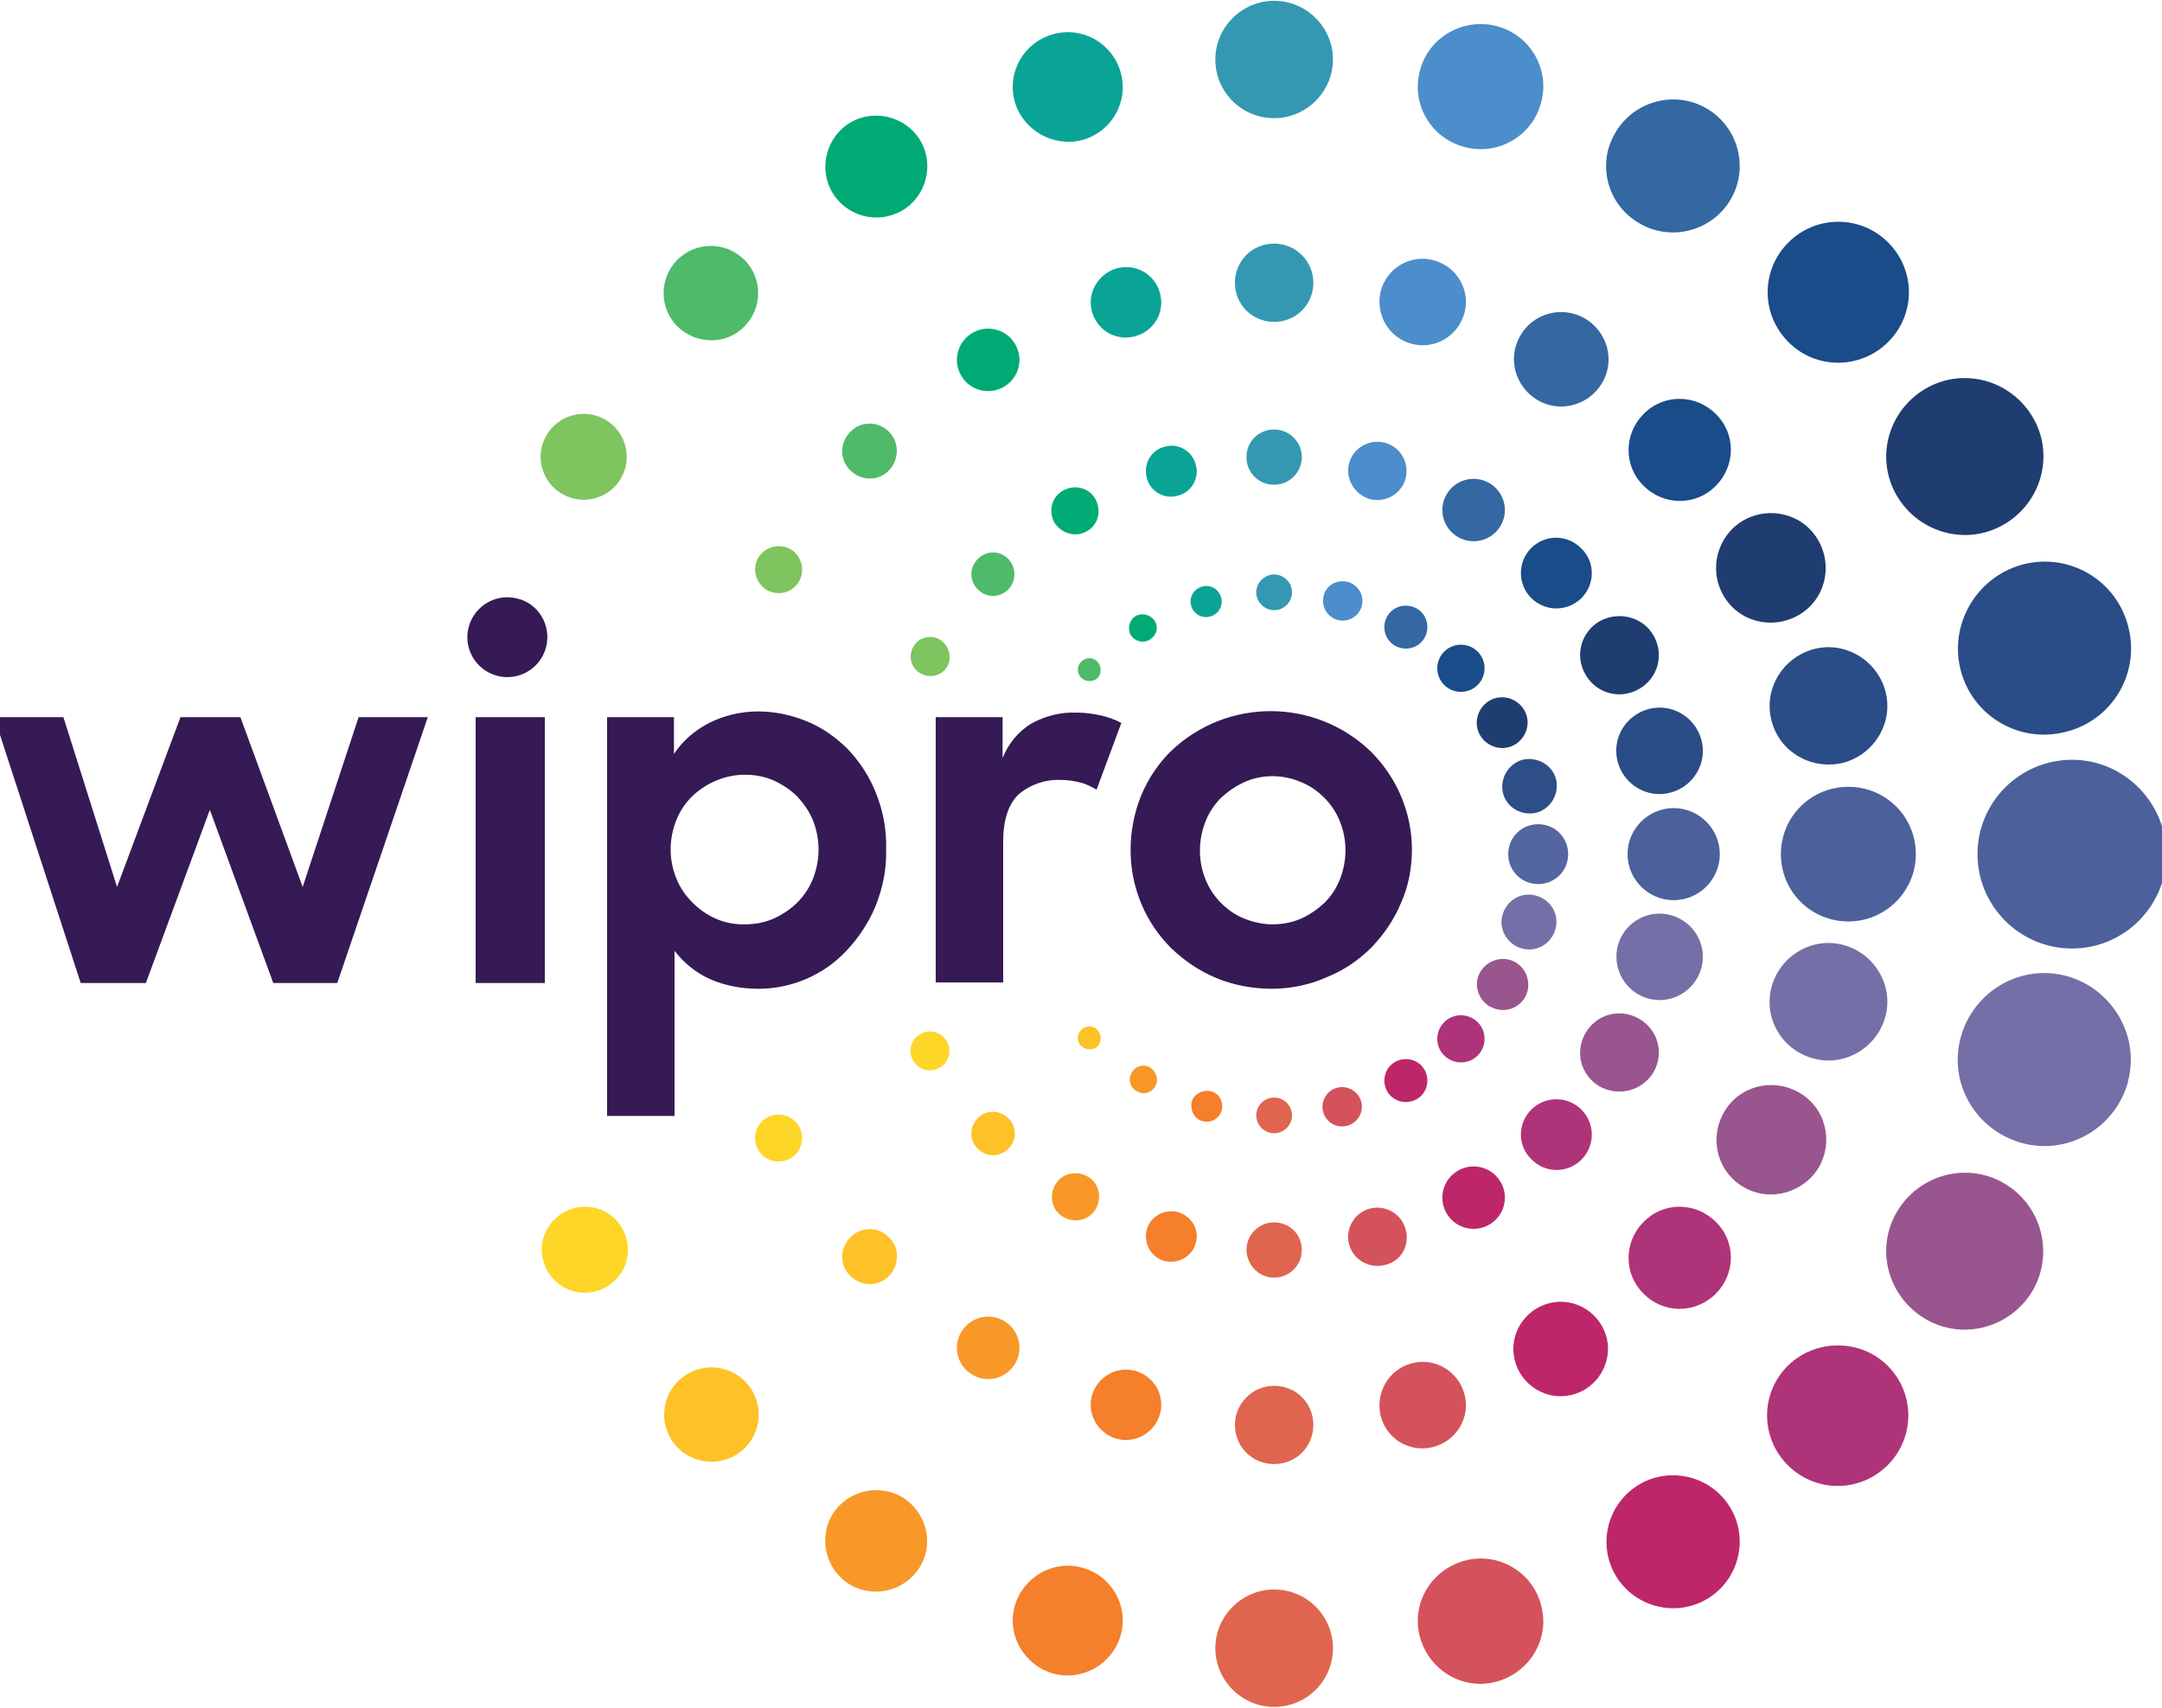 <svg width="81" height="64" viewBox="0 0 81 64" fill="none" xmlns="http://www.w3.org/2000/svg">
<g clip-path="url(#clip0_34_251)">
<path d="M73.462 25.123C73.915 26.848 75.686 27.882 77.436 27.408C79.164 26.955 80.201 25.188 79.726 23.441C79.272 21.717 77.501 20.682 75.751 21.156C74.045 21.631 73.008 23.398 73.462 25.123Z" fill="#2A4C87"/>
<path d="M69.077 28.572C70.243 28.249 70.956 27.041 70.632 25.877C70.308 24.713 69.098 24.002 67.932 24.325C66.766 24.649 66.053 25.856 66.377 27.02C66.679 28.184 67.889 28.874 69.077 28.572Z" fill="#2A4C87"/>
<path d="M62.597 29.693C63.461 29.456 63.979 28.572 63.742 27.71C63.504 26.848 62.618 26.33 61.754 26.567C60.89 26.805 60.372 27.688 60.61 28.551C60.847 29.413 61.733 29.93 62.597 29.693Z" fill="#2A4C87"/>
<path d="M57.564 30.448C58.104 30.297 58.428 29.736 58.298 29.197C58.169 28.658 57.586 28.335 57.045 28.464C56.505 28.615 56.181 29.176 56.311 29.715C56.441 30.253 57.002 30.577 57.564 30.448Z" fill="#2E4E88"/>
<path d="M71.064 18.57C71.885 19.971 73.678 20.467 75.082 19.647C76.486 18.828 76.982 17.039 76.162 15.638C75.341 14.236 73.548 13.741 72.144 14.56C70.74 15.379 70.243 17.168 71.064 18.57Z" fill="#1F3D70"/>
<path d="M64.562 22.299C65.124 23.291 66.377 23.614 67.371 23.053C68.364 22.493 68.688 21.242 68.126 20.251C67.565 19.259 66.312 18.936 65.319 19.496C64.347 20.057 64.001 21.307 64.562 22.299Z" fill="#1F3D70"/>
<path d="M59.94 23.269C59.227 23.679 58.99 24.563 59.4 25.274C59.81 25.985 60.696 26.223 61.409 25.813C62.122 25.403 62.359 24.52 61.949 23.808C61.56 23.118 60.653 22.881 59.94 23.269Z" fill="#1F3D70"/>
<path d="M55.815 26.244C55.361 26.503 55.188 27.085 55.447 27.538C55.706 27.99 56.29 28.163 56.743 27.904C57.197 27.645 57.37 27.063 57.111 26.611C56.851 26.158 56.268 25.985 55.815 26.244Z" fill="#1F3D70"/>
<path d="M70.74 12.813C71.777 11.779 71.777 10.119 70.74 9.084C69.703 8.049 68.04 8.049 67.003 9.084C65.966 10.119 65.966 11.779 67.003 12.813C68.018 13.848 69.703 13.848 70.74 12.813Z" fill="#194C88"/>
<path d="M64.281 15.508C63.526 14.754 62.316 14.754 61.581 15.508C60.825 16.263 60.825 17.47 61.581 18.203C62.337 18.957 63.547 18.957 64.281 18.203C65.037 17.448 65.037 16.241 64.281 15.508Z" fill="#194C88"/>
<path d="M57.37 20.531C56.851 21.049 56.851 21.89 57.37 22.407C57.888 22.924 58.73 22.924 59.249 22.407C59.767 21.89 59.767 21.049 59.249 20.553C58.73 20.014 57.888 20.014 57.37 20.531Z" fill="#194C88"/>
<path d="M54.108 25.662C54.454 26.007 55.015 26.007 55.361 25.662C55.706 25.317 55.706 24.757 55.361 24.412C55.015 24.067 54.454 24.067 54.108 24.412C53.762 24.757 53.762 25.317 54.108 25.662Z" fill="#194C88"/>
<path d="M61.43 8.373C62.618 9.063 64.152 8.653 64.843 7.467C65.534 6.282 65.124 4.751 63.936 4.061C62.748 3.371 61.215 3.781 60.523 4.967C59.81 6.152 60.221 7.683 61.43 8.373Z" fill="#3468A3"/>
<path d="M56.959 12.576C56.462 13.417 56.765 14.495 57.607 14.991C58.45 15.487 59.53 15.185 60.026 14.344C60.523 13.503 60.221 12.425 59.378 11.93C58.514 11.434 57.434 11.736 56.959 12.576Z" fill="#3468A3"/>
<path d="M55.793 18.095C55.231 17.772 54.518 17.966 54.194 18.526C53.87 19.087 54.065 19.798 54.626 20.122C55.188 20.445 55.901 20.251 56.225 19.691C56.549 19.13 56.354 18.419 55.793 18.095Z" fill="#3468A3"/>
<path d="M53.071 22.794C52.682 22.579 52.185 22.708 51.969 23.096C51.754 23.484 51.883 23.98 52.272 24.196C52.661 24.411 53.157 24.282 53.373 23.894C53.59 23.506 53.46 23.01 53.071 22.794Z" fill="#3468A3"/>
<path d="M54.864 5.505C56.117 5.85 57.413 5.095 57.737 3.845C58.082 2.595 57.326 1.301 56.074 0.978C54.821 0.655 53.525 1.388 53.201 2.638C52.855 3.888 53.611 5.182 54.864 5.505Z" fill="#4C8DCB"/>
<path d="M52.877 12.878C53.741 13.115 54.626 12.598 54.864 11.736C55.102 10.873 54.583 9.989 53.719 9.752C52.855 9.515 51.969 10.032 51.732 10.895C51.516 11.757 52.013 12.641 52.877 12.878Z" fill="#4C8DCB"/>
<path d="M51.322 18.699C51.905 18.849 52.51 18.505 52.661 17.922C52.812 17.34 52.467 16.737 51.883 16.586C51.3 16.435 50.695 16.78 50.544 17.362C50.393 17.922 50.739 18.526 51.322 18.699Z" fill="#4C8DCB"/>
<path d="M49.593 22.32C49.486 22.709 49.723 23.118 50.112 23.226C50.501 23.334 50.911 23.097 51.019 22.709C51.127 22.32 50.889 21.911 50.501 21.803C50.09 21.695 49.68 21.933 49.593 22.32Z" fill="#4C8DCB"/>
<path d="M47.736 4.427C48.946 4.427 49.939 3.436 49.939 2.228C49.939 1.021 48.946 0.03 47.736 0.03C46.526 0.03 45.533 1.021 45.533 2.228C45.533 3.457 46.526 4.427 47.736 4.427Z" fill="#3498B3"/>
<path d="M47.736 9.127C46.915 9.127 46.267 9.774 46.267 10.593C46.267 11.412 46.915 12.059 47.736 12.059C48.557 12.059 49.205 11.412 49.205 10.593C49.205 9.795 48.557 9.127 47.736 9.127Z" fill="#3498B3"/>
<path d="M48.773 17.125C48.773 16.565 48.319 16.091 47.736 16.091C47.153 16.091 46.699 16.543 46.699 17.125C46.699 17.707 47.153 18.16 47.736 18.16C48.319 18.16 48.773 17.686 48.773 17.125Z" fill="#3498B3"/>
<path d="M47.736 21.523C47.369 21.523 47.066 21.825 47.066 22.191C47.066 22.558 47.369 22.86 47.736 22.86C48.103 22.86 48.406 22.558 48.406 22.191C48.406 21.825 48.103 21.523 47.736 21.523Z" fill="#3498B3"/>
<path d="M40.543 5.247C41.645 4.945 42.293 3.824 41.99 2.725C41.688 1.625 40.565 0.978 39.463 1.28C38.362 1.582 37.714 2.703 38.016 3.802C38.319 4.88 39.463 5.527 40.543 5.247Z" fill="#0AA496"/>
<path d="M40.91 11.671C41.105 12.382 41.817 12.792 42.53 12.598C43.243 12.404 43.654 11.692 43.459 10.981C43.265 10.27 42.552 9.86 41.839 10.054C41.148 10.248 40.716 10.981 40.91 11.671Z" fill="#0AA496"/>
<path d="M42.962 17.901C43.092 18.419 43.632 18.721 44.129 18.57C44.647 18.44 44.95 17.901 44.798 17.405C44.669 16.888 44.129 16.586 43.632 16.737C43.114 16.866 42.833 17.384 42.962 17.901C42.962 17.88 42.962 17.88 42.962 17.901Z" fill="#0AA496"/>
<path d="M44.626 22.687C44.712 23.011 45.036 23.183 45.338 23.097C45.662 23.011 45.835 22.687 45.749 22.385C45.662 22.062 45.338 21.89 45.036 21.976C44.734 22.062 44.539 22.364 44.626 22.687Z" fill="#0AA496"/>
<path d="M33.782 7.898C34.69 7.381 35.014 6.195 34.495 5.29C33.977 4.384 32.789 4.061 31.881 4.578C30.974 5.096 30.65 6.281 31.169 7.187C31.709 8.114 32.875 8.416 33.782 7.898Z" fill="#00AA75"/>
<path d="M37.606 14.495C38.167 14.172 38.362 13.46 38.038 12.9C37.714 12.339 37.001 12.145 36.439 12.469C35.878 12.792 35.683 13.503 36.007 14.064C36.31 14.624 37.044 14.818 37.606 14.495Z" fill="#00AA75"/>
<path d="M40.716 19.906C41.148 19.669 41.278 19.13 41.04 18.699C40.803 18.268 40.263 18.139 39.831 18.376C39.398 18.613 39.269 19.152 39.507 19.583C39.766 19.992 40.306 20.143 40.716 19.906Z" fill="#00AA75"/>
<path d="M43.265 23.269C43.114 23.032 42.811 22.946 42.552 23.075C42.315 23.226 42.228 23.528 42.358 23.786C42.509 24.023 42.811 24.11 43.049 23.98C43.33 23.829 43.416 23.506 43.265 23.269Z" fill="#00AA75"/>
<path d="M27.886 12.232C28.577 11.542 28.577 10.421 27.886 9.731C27.194 9.041 26.071 9.041 25.38 9.731C24.689 10.421 24.689 11.542 25.38 12.232C26.093 12.921 27.216 12.921 27.886 12.232Z" fill="#4FBA6A"/>
<path d="M33.307 16.176C32.897 15.767 32.249 15.767 31.86 16.176C31.45 16.586 31.45 17.233 31.86 17.621C32.27 18.03 32.918 18.03 33.307 17.621C33.696 17.211 33.696 16.564 33.307 16.176Z" fill="#4FBA6A"/>
<path d="M37.778 20.941C37.454 20.617 36.958 20.617 36.634 20.941C36.31 21.264 36.31 21.76 36.634 22.083C36.958 22.407 37.454 22.407 37.778 22.083C38.081 21.76 38.081 21.264 37.778 20.941Z" fill="#4FBA6A"/>
<path d="M41.105 24.778C40.932 24.606 40.651 24.627 40.5 24.8C40.327 24.972 40.349 25.253 40.522 25.403C40.694 25.554 40.954 25.554 41.126 25.403C41.278 25.231 41.278 24.951 41.105 24.778Z" fill="#4FBA6A"/>
<path d="M21.06 18.505C21.837 18.958 22.831 18.677 23.263 17.923C23.717 17.147 23.436 16.155 22.68 15.724C21.902 15.271 20.909 15.551 20.477 16.306C20.023 17.061 20.282 18.052 21.06 18.505Z" fill="#7EC45F"/>
<path d="M29.614 20.574C29.182 20.337 28.663 20.488 28.404 20.898C28.166 21.329 28.318 21.846 28.728 22.105C29.16 22.342 29.678 22.213 29.938 21.782C30.175 21.35 30.024 20.811 29.614 20.574Z" fill="#7EC45F"/>
<path d="M35.208 23.959C34.862 23.765 34.409 23.873 34.214 24.239C34.02 24.584 34.128 25.037 34.495 25.231C34.841 25.425 35.294 25.317 35.489 24.972C35.683 24.627 35.554 24.175 35.208 23.959Z" fill="#7EC45F"/>
<path d="M77.63 28.465C75.686 28.465 74.088 30.038 74.088 32C74.088 33.94 75.665 35.536 77.63 35.536C79.575 35.536 81.151 33.962 81.173 32.022C81.151 30.06 79.575 28.465 77.63 28.465Z" fill="#4C609B"/>
<path d="M71.777 32C71.777 30.599 70.654 29.478 69.25 29.478C67.846 29.478 66.722 30.599 66.722 32C66.722 33.401 67.846 34.522 69.25 34.522C70.632 34.522 71.777 33.401 71.777 32Z" fill="#4C609B"/>
<path d="M62.705 30.275C61.754 30.275 60.977 31.052 60.977 32C60.977 32.949 61.754 33.725 62.705 33.725C63.655 33.725 64.433 32.949 64.433 32C64.433 31.052 63.655 30.275 62.705 30.275Z" fill="#4C609B"/>
<path d="M58.752 32C58.752 31.375 58.255 30.879 57.629 30.879C57.002 30.879 56.506 31.375 56.506 32C56.506 32.625 57.002 33.121 57.629 33.121C58.255 33.121 58.752 32.625 58.752 32Z" fill="#54669F"/>
<path d="M77.436 36.57C75.708 36.096 73.937 37.131 73.462 38.855C72.986 40.58 74.023 42.348 75.751 42.822C77.479 43.296 79.25 42.262 79.725 40.537C79.725 40.537 79.725 40.537 79.725 40.515C80.179 38.812 79.142 37.044 77.436 36.57Z" fill="#746FA7"/>
<path d="M67.932 39.653C69.098 39.977 70.308 39.265 70.632 38.101C70.956 36.937 70.243 35.73 69.077 35.406C67.91 35.083 66.701 35.794 66.377 36.959C66.053 38.123 66.744 39.33 67.932 39.653Z" fill="#746FA7"/>
<path d="M61.754 37.411C62.618 37.648 63.504 37.13 63.742 36.268C63.979 35.406 63.461 34.522 62.597 34.285C61.733 34.048 60.847 34.565 60.61 35.428C60.394 36.29 60.89 37.174 61.754 37.411Z" fill="#746FA7"/>
<path d="M57.024 35.535C57.564 35.686 58.126 35.363 58.277 34.803C58.428 34.264 58.104 33.703 57.542 33.552C57.002 33.401 56.441 33.725 56.29 34.285C56.139 34.803 56.462 35.385 57.024 35.535C57.024 35.514 57.024 35.514 57.024 35.535Z" fill="#746FA7"/>
<path d="M75.082 44.331C73.678 43.512 71.885 44.008 71.064 45.409C70.243 46.81 70.74 48.6 72.144 49.419C73.548 50.238 75.341 49.742 76.162 48.341C76.961 46.94 76.486 45.15 75.082 44.331Z" fill="#99558E"/>
<path d="M68.148 43.727C68.71 42.736 68.386 41.485 67.392 40.925C66.398 40.364 65.146 40.688 64.584 41.679C64.022 42.671 64.346 43.921 65.34 44.482C66.312 45.042 67.565 44.697 68.148 43.727Z" fill="#99558E"/>
<path d="M61.949 40.17C62.359 39.459 62.122 38.575 61.409 38.166C60.696 37.756 59.81 37.993 59.4 38.705C58.99 39.416 59.227 40.3 59.94 40.709C60.653 41.097 61.538 40.86 61.949 40.17Z" fill="#99558E"/>
<path d="M57.132 37.368C57.391 36.915 57.24 36.333 56.786 36.053C56.333 35.794 55.75 35.945 55.469 36.398C55.188 36.851 55.361 37.433 55.814 37.713C55.814 37.713 55.814 37.713 55.836 37.713C56.29 37.972 56.873 37.821 57.132 37.368Z" fill="#99558E"/>
<path d="M66.982 51.165C65.945 52.2 65.945 53.86 66.982 54.895C68.019 55.929 69.682 55.929 70.719 54.895C71.755 53.86 71.755 52.2 70.719 51.165C69.703 50.152 68.019 50.152 66.982 51.165Z" fill="#AF3379"/>
<path d="M64.281 48.47C65.037 47.716 65.037 46.509 64.281 45.776C63.526 45.021 62.316 45.021 61.581 45.776C60.825 46.53 60.825 47.737 61.581 48.47C62.316 49.225 63.526 49.225 64.281 48.47Z" fill="#AF3379"/>
<path d="M59.249 43.447C59.767 42.93 59.767 42.089 59.249 41.572C58.73 41.054 57.888 41.054 57.37 41.572C56.851 42.089 56.851 42.93 57.37 43.426C57.888 43.965 58.73 43.965 59.249 43.447Z" fill="#AF3379"/>
<path d="M54.108 39.545C54.454 39.89 55.015 39.89 55.361 39.545C55.706 39.2 55.706 38.64 55.361 38.295C55.015 37.95 54.454 37.95 54.108 38.295C53.762 38.64 53.762 39.2 54.108 39.545Z" fill="#AF3379"/>
<path d="M61.431 55.606C60.242 56.296 59.832 57.826 60.523 59.012C61.215 60.198 62.748 60.607 63.936 59.917C65.124 59.228 65.534 57.697 64.843 56.511C64.152 55.326 62.618 54.916 61.431 55.606Z" fill="#BE266A"/>
<path d="M60.005 49.656C59.508 48.815 58.45 48.514 57.586 49.009C56.743 49.505 56.441 50.562 56.938 51.424C57.434 52.265 58.493 52.566 59.357 52.071C60.199 51.575 60.502 50.497 60.005 49.656Z" fill="#BE266A"/>
<path d="M55.793 45.883C56.354 45.56 56.549 44.848 56.225 44.288C55.901 43.727 55.188 43.533 54.626 43.857C54.065 44.18 53.87 44.892 54.194 45.452C54.518 46.013 55.231 46.206 55.793 45.883Z" fill="#BE266A"/>
<path d="M52.272 39.782C51.883 39.998 51.754 40.494 51.969 40.882C52.185 41.27 52.682 41.399 53.071 41.184C53.46 40.968 53.59 40.472 53.373 40.084C53.157 39.696 52.661 39.567 52.272 39.782Z" fill="#BE266A"/>
<path d="M54.864 58.473C53.611 58.818 52.855 60.09 53.201 61.34C53.546 62.591 54.821 63.345 56.074 63C57.326 62.655 58.082 61.383 57.737 60.133C57.413 58.883 56.117 58.128 54.864 58.473Z" fill="#D4525C"/>
<path d="M53.719 54.205C54.583 53.967 55.102 53.084 54.864 52.221C54.626 51.359 53.741 50.842 52.877 51.079C52.013 51.316 51.516 52.2 51.732 53.062C51.969 53.946 52.855 54.442 53.719 54.205C53.719 54.226 53.719 54.226 53.719 54.205Z" fill="#D4525C"/>
<path d="M52.661 46.056C52.51 45.474 51.905 45.129 51.322 45.28C50.739 45.431 50.393 46.034 50.544 46.616C50.695 47.198 51.3 47.543 51.883 47.392C52.488 47.263 52.834 46.659 52.661 46.056C52.661 46.077 52.661 46.077 52.661 46.056Z" fill="#D4525C"/>
<path d="M50.998 41.27C50.889 40.882 50.479 40.645 50.09 40.753C49.702 40.86 49.464 41.27 49.572 41.658C49.68 42.046 50.069 42.283 50.479 42.175C50.868 42.068 51.105 41.658 50.998 41.27Z" fill="#D4525C"/>
<path d="M47.736 59.551C46.526 59.551 45.533 60.543 45.533 61.75C45.533 62.957 46.526 63.949 47.736 63.949C48.946 63.949 49.939 62.979 49.939 61.75C49.939 60.543 48.967 59.551 47.736 59.551Z" fill="#E0654F"/>
<path d="M46.267 53.385C46.267 54.205 46.915 54.851 47.736 54.851C48.557 54.851 49.205 54.205 49.205 53.385C49.205 52.566 48.557 51.919 47.736 51.919C46.937 51.919 46.267 52.566 46.267 53.385Z" fill="#E0654F"/>
<path d="M47.736 47.866C48.298 47.866 48.773 47.414 48.773 46.832C48.773 46.25 48.319 45.797 47.736 45.797C47.174 45.797 46.699 46.25 46.699 46.832C46.721 47.414 47.174 47.866 47.736 47.866C47.736 47.888 47.736 47.888 47.736 47.866Z" fill="#E0654F"/>
<path d="M47.736 41.119C47.369 41.119 47.066 41.421 47.066 41.787C47.066 42.154 47.369 42.456 47.736 42.456C48.103 42.456 48.406 42.154 48.406 41.787C48.406 41.421 48.103 41.119 47.736 41.119Z" fill="#E0654F"/>
<path d="M40.543 58.732C39.442 58.43 38.319 59.098 38.016 60.176C37.714 61.276 38.383 62.397 39.463 62.699C40.565 63 41.688 62.332 41.99 61.254C42.293 60.155 41.645 59.034 40.543 58.732Z" fill="#F57F2A"/>
<path d="M42.53 51.359C41.817 51.165 41.105 51.596 40.91 52.286C40.716 52.998 41.148 53.709 41.839 53.903C42.552 54.097 43.265 53.666 43.459 52.976C43.654 52.286 43.243 51.553 42.53 51.359Z" fill="#F57F2A"/>
<path d="M44.129 45.409C43.61 45.28 43.092 45.582 42.962 46.077C42.833 46.595 43.135 47.112 43.632 47.242C44.15 47.371 44.669 47.069 44.798 46.573C44.95 46.077 44.647 45.56 44.129 45.409Z" fill="#F57F2A"/>
<path d="M45.77 41.593C45.857 41.27 45.662 40.947 45.36 40.882C45.058 40.817 44.712 40.99 44.647 41.291C44.582 41.593 44.755 41.938 45.058 42.003C45.36 42.089 45.684 41.917 45.77 41.593Z" fill="#F57F2A"/>
<path d="M33.782 56.08C32.875 55.563 31.709 55.864 31.169 56.77C30.65 57.675 30.953 58.839 31.86 59.378C32.767 59.896 33.934 59.594 34.474 58.688C35.014 57.783 34.69 56.619 33.782 56.08Z" fill="#F89828"/>
<path d="M37.606 49.483C37.044 49.16 36.331 49.354 36.007 49.915C35.683 50.475 35.878 51.187 36.439 51.51C37.001 51.833 37.714 51.639 38.038 51.079C38.362 50.518 38.167 49.807 37.606 49.483Z" fill="#F89828"/>
<path d="M39.852 45.603C40.284 45.84 40.824 45.711 41.062 45.28C41.299 44.849 41.17 44.31 40.738 44.072C40.306 43.835 39.766 43.965 39.528 44.396C39.291 44.827 39.42 45.366 39.852 45.603Z" fill="#F89828"/>
<path d="M43.092 39.998C42.854 39.847 42.53 39.933 42.401 40.192C42.249 40.429 42.336 40.752 42.595 40.882C42.833 41.033 43.157 40.946 43.286 40.688C43.416 40.472 43.33 40.149 43.092 39.998C43.092 40.019 43.092 40.019 43.092 39.998Z" fill="#F89828"/>
<path d="M25.402 51.747C24.71 52.437 24.71 53.558 25.402 54.248C26.093 54.938 27.216 54.938 27.907 54.248C28.598 53.558 28.598 52.437 27.907 51.747C27.216 51.057 26.093 51.057 25.402 51.747Z" fill="#FEC127"/>
<path d="M31.86 46.357C31.45 46.767 31.45 47.414 31.86 47.802C32.27 48.211 32.918 48.211 33.307 47.802C33.696 47.392 33.718 46.745 33.307 46.357C32.918 45.948 32.249 45.948 31.86 46.357Z" fill="#FEC127"/>
<path d="M36.634 41.895C36.31 42.218 36.31 42.714 36.634 43.038C36.958 43.361 37.454 43.361 37.778 43.038C38.102 42.714 38.102 42.218 37.778 41.895C37.454 41.572 36.936 41.572 36.634 41.895Z" fill="#FEC127"/>
<path d="M41.105 38.575C40.932 38.403 40.651 38.424 40.5 38.597C40.327 38.769 40.349 39.049 40.522 39.2C40.694 39.351 40.954 39.351 41.126 39.2C41.278 39.028 41.278 38.748 41.105 38.575Z" fill="#FEC127"/>
<path d="M21.103 45.431C20.326 45.883 20.066 46.853 20.52 47.629C20.974 48.406 21.946 48.664 22.723 48.212C23.501 47.759 23.76 46.789 23.306 46.013C22.874 45.236 21.881 44.978 21.103 45.431Z" fill="#FED627"/>
<path d="M28.728 41.873C28.318 42.111 28.166 42.65 28.404 43.081C28.642 43.49 29.182 43.641 29.614 43.404C30.024 43.167 30.175 42.628 29.938 42.197C29.7 41.787 29.16 41.636 28.728 41.873Z" fill="#FED627"/>
<path d="M34.474 38.748C34.128 38.942 33.998 39.395 34.215 39.739C34.409 40.084 34.862 40.214 35.208 39.998C35.554 39.804 35.683 39.351 35.467 39.006C35.273 38.661 34.819 38.532 34.474 38.748Z" fill="#FED627"/>
<path d="M17.82 26.869H20.412V36.829H17.82V26.869ZM19.397 22.428C18.598 22.213 17.777 22.687 17.561 23.485C17.345 24.282 17.82 25.101 18.619 25.317C19.418 25.533 20.239 25.058 20.455 24.261C20.671 23.463 20.196 22.622 19.397 22.428ZM28.425 37.044C27.799 37.044 27.173 36.937 26.59 36.678C26.071 36.441 25.617 36.074 25.272 35.622V41.809H22.745V26.869H25.25V28.249C25.574 27.753 26.028 27.365 26.568 27.085C27.13 26.805 27.756 26.654 28.404 26.654C29.03 26.654 29.635 26.783 30.218 27.02C30.802 27.257 31.32 27.624 31.752 28.055C32.206 28.529 32.573 29.09 32.81 29.693C33.091 30.383 33.221 31.095 33.199 31.828C33.221 32.56 33.069 33.293 32.789 33.983C32.529 34.587 32.162 35.147 31.709 35.622C30.866 36.527 29.657 37.044 28.425 37.044ZM27.907 34.63C28.274 34.63 28.642 34.565 28.987 34.414C29.311 34.264 29.613 34.069 29.873 33.811C30.132 33.552 30.326 33.25 30.456 32.927C30.737 32.215 30.737 31.439 30.456 30.728C30.326 30.405 30.11 30.103 29.873 29.844C29.613 29.585 29.311 29.391 28.987 29.241C28.642 29.09 28.274 29.025 27.907 29.025C27.173 29.025 26.46 29.327 25.92 29.844C25.661 30.103 25.466 30.405 25.337 30.728C25.056 31.439 25.056 32.215 25.337 32.905C25.466 33.229 25.661 33.531 25.92 33.789C26.46 34.35 27.173 34.652 27.907 34.63ZM35.057 26.869H37.562V28.4C37.778 27.861 38.145 27.408 38.642 27.106C39.161 26.826 39.722 26.675 40.327 26.697C40.651 26.697 40.953 26.74 41.256 26.805C41.515 26.869 41.774 26.955 42.012 27.085L41.083 29.585C40.91 29.478 40.716 29.391 40.522 29.327C40.262 29.262 40.003 29.219 39.744 29.219C39.161 29.197 38.599 29.391 38.167 29.758C37.778 30.124 37.584 30.728 37.584 31.547V36.807H35.057V26.869ZM47.65 37.044C46.937 37.044 46.224 36.915 45.554 36.635C44.928 36.376 44.366 35.988 43.87 35.514C42.898 34.544 42.358 33.229 42.358 31.849C42.358 31.159 42.487 30.469 42.746 29.823C43.005 29.197 43.373 28.637 43.848 28.163C45.943 26.136 49.27 26.136 51.365 28.163C52.337 29.133 52.898 30.448 52.898 31.828C52.898 32.517 52.769 33.207 52.488 33.832C52.229 34.458 51.84 35.018 51.386 35.492C50.911 35.967 50.349 36.355 49.702 36.613C49.075 36.894 48.362 37.044 47.65 37.044ZM47.671 34.63C48.038 34.63 48.406 34.565 48.751 34.414C49.075 34.264 49.356 34.069 49.615 33.832C49.874 33.574 50.069 33.272 50.198 32.949C50.479 32.237 50.479 31.461 50.198 30.771C50.069 30.448 49.874 30.146 49.615 29.887C49.356 29.629 49.075 29.435 48.751 29.305C48.06 29.003 47.282 29.003 46.613 29.305C46.289 29.456 46.008 29.65 45.749 29.887C45.489 30.146 45.295 30.448 45.166 30.771C44.885 31.483 44.885 32.259 45.166 32.949C45.295 33.272 45.489 33.574 45.749 33.832C46.008 34.091 46.289 34.285 46.613 34.414C46.937 34.544 47.304 34.63 47.671 34.63ZM-0.216 26.869H2.376L4.385 33.229L6.761 26.869H9.007L11.34 33.229L13.435 26.869H16.027L12.636 36.829H10.238L7.862 30.34L5.465 36.829H3.024L-0.216 26.869Z" fill="#351A55"/>
</g>
<defs>
<clipPath id="clip0_34_251">
<rect width="81" height="64" fill="white"/>
</clipPath>
</defs>
</svg>
